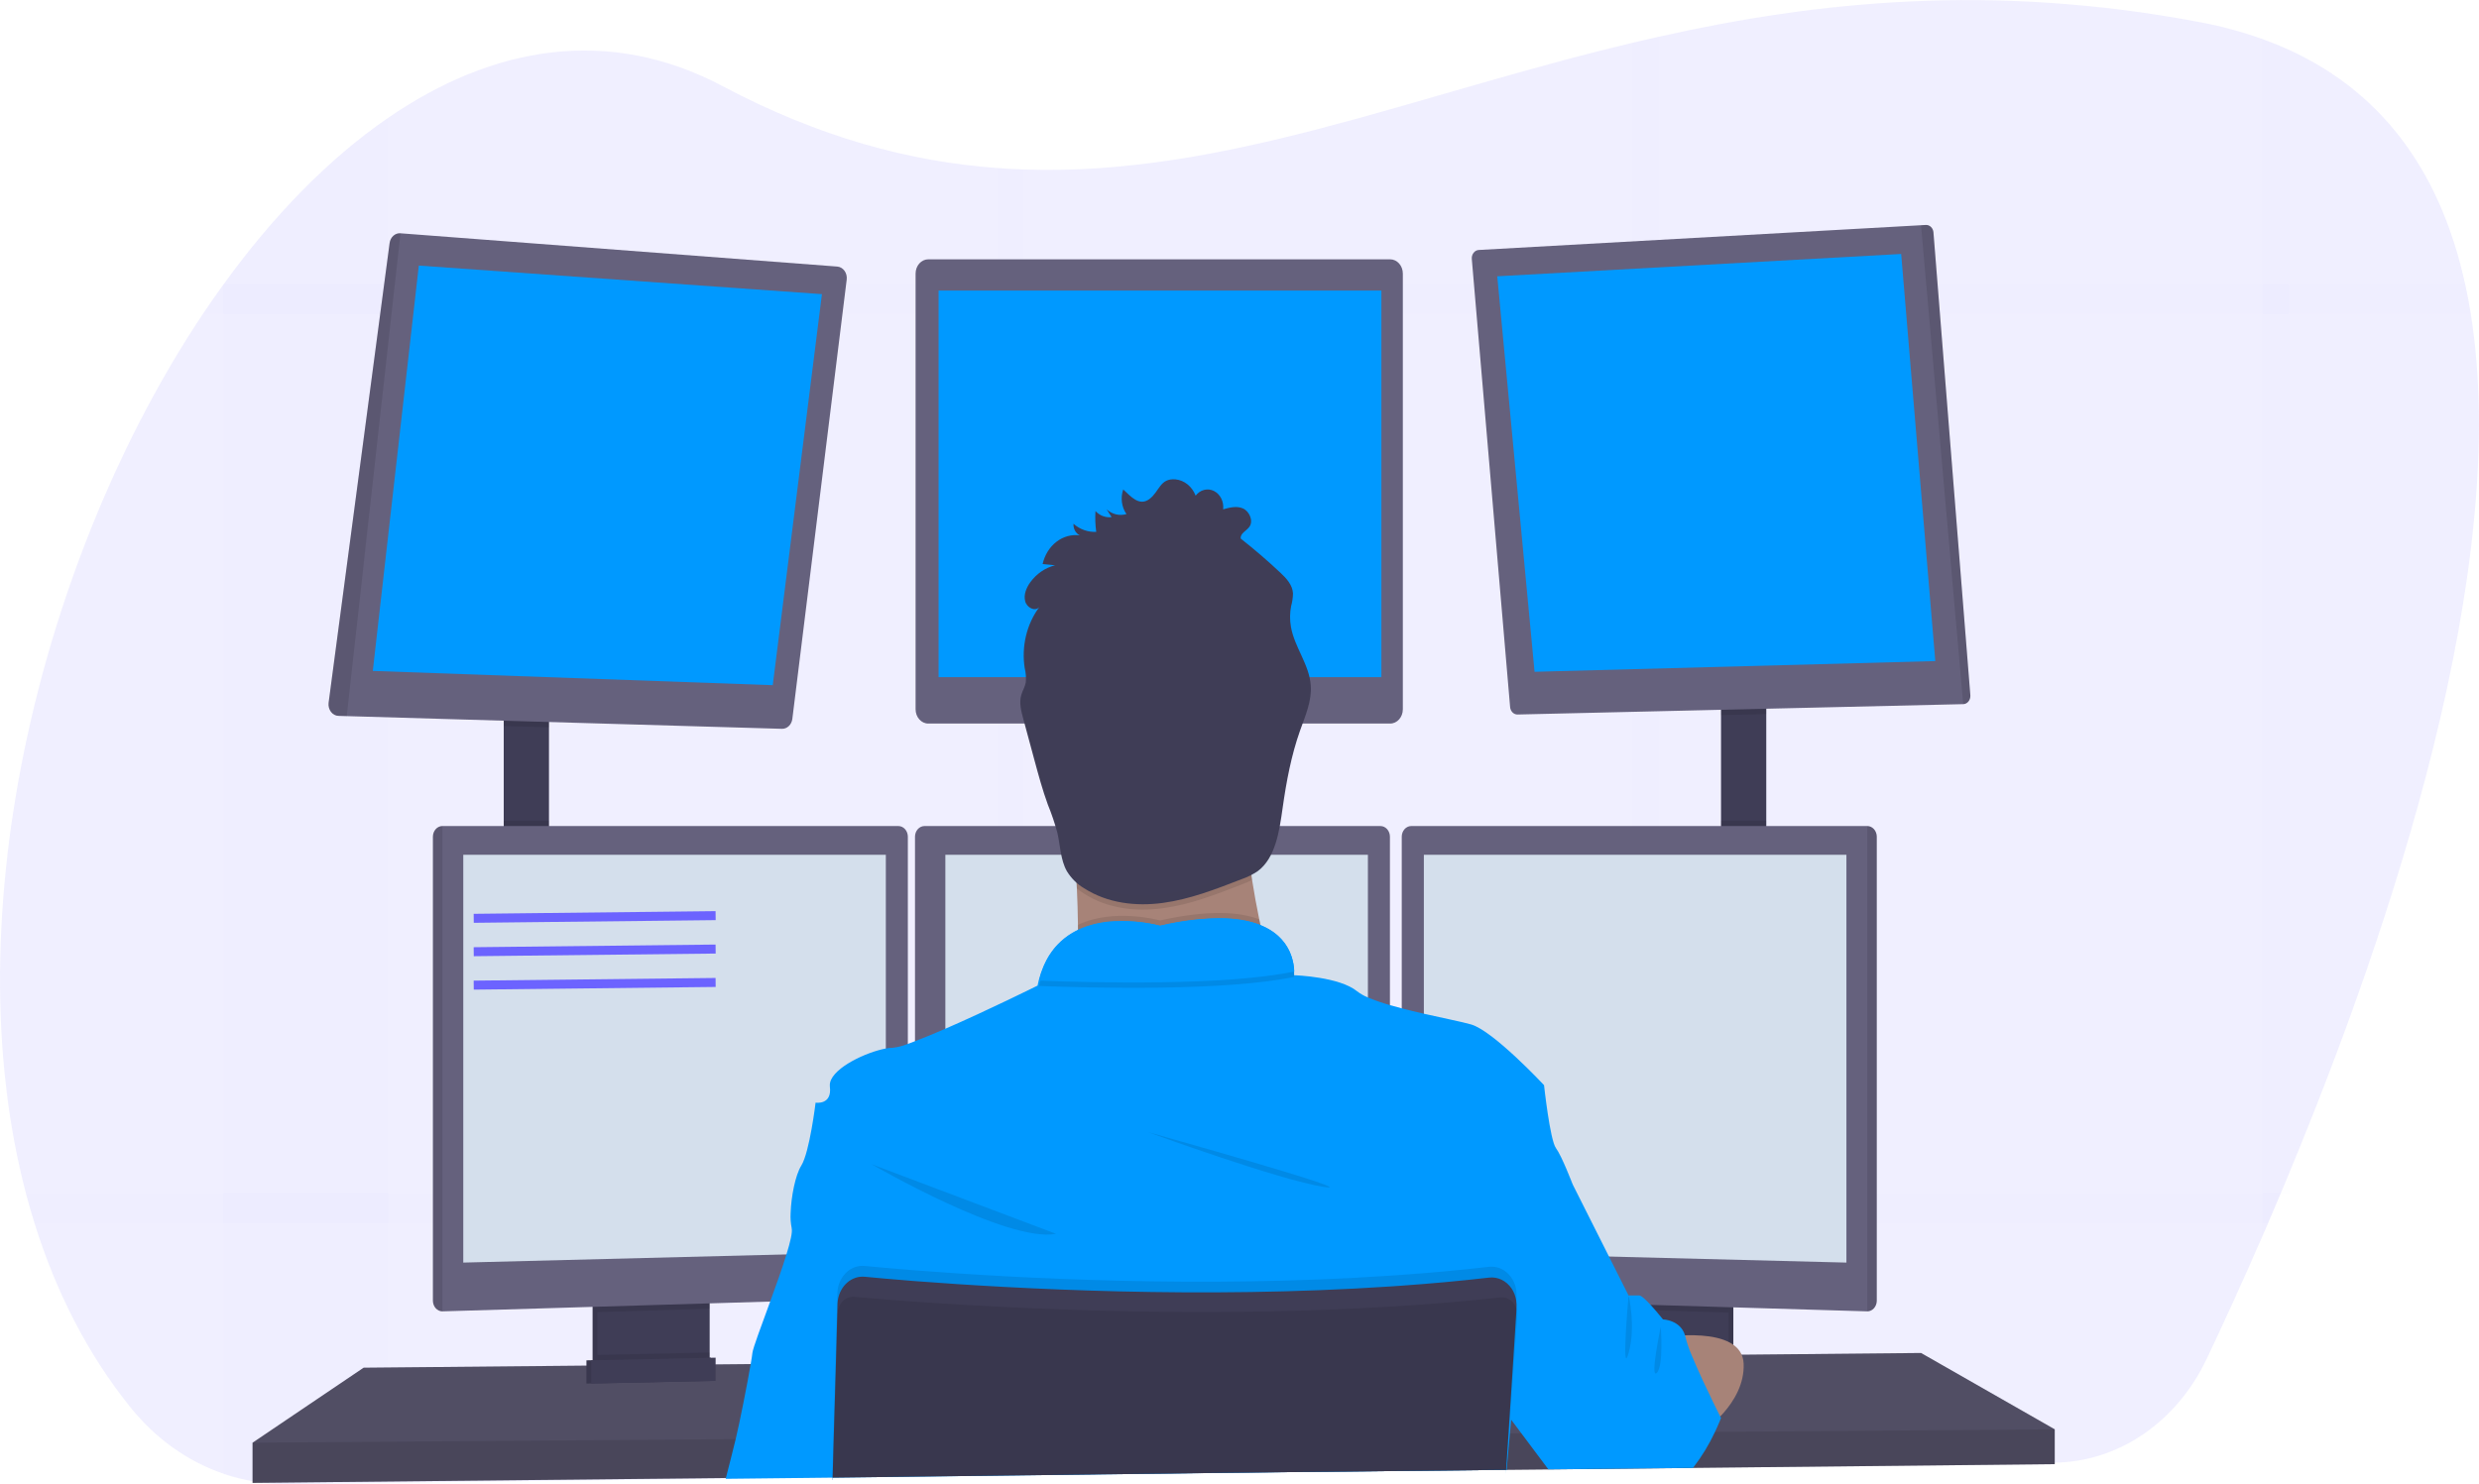 <svg width="551" height="330" viewBox="0 0 551 330" fill="none" xmlns="http://www.w3.org/2000/svg">
<g clip-path="url(#clip0)">
<path opacity="0.1" d="M508.755 260.947C508.141 262.436 507.529 263.905 506.919 265.354C505.966 267.605 505.026 269.812 504.098 271.975C503.686 272.934 503.273 273.875 502.871 274.816C498.32 285.279 494.071 294.532 490.463 302.143C487.188 309.038 482.326 314.816 476.386 318.871C470.445 322.925 463.645 325.107 456.698 325.188L376.455 326.171H375.608L368.729 326.254L362.845 326.325L344.802 326.546H344.072L334.886 326.659H334.605L277.988 327.35L227.45 327.945L221.571 328.017L185.061 328.463H185.019L161.34 328.749H161.086L86.213 329.66L63.815 329.934C59.035 329.995 54.275 329.228 49.703 327.659C41.746 324.954 34.594 319.859 29.019 312.921C19.399 300.993 12.388 287.077 7.679 271.975C6.998 269.796 6.363 267.589 5.774 265.354C-10.529 203.334 9.345 123.318 45.115 69.772C46.614 67.533 48.138 65.35 49.687 63.222L49.724 63.175C60.725 47.978 73.059 35.282 86.197 26.254C109.479 10.23 135.275 5.716 160.647 19.168C182.114 30.554 202.157 35.907 221.587 37.36C223.55 37.503 225.513 37.61 227.466 37.676C272.035 39.254 313.805 21.181 362.856 9.515C364.809 9.051 366.766 8.592 368.74 8.158C403.732 0.321 442.549 -3.812 488.711 4.877C493.507 5.758 498.239 7.032 502.871 8.688C504.906 9.426 506.867 10.22 508.755 11.069C530.788 21.157 542.805 39.796 547.911 63.151C548.394 65.318 548.812 67.523 549.165 69.766C558.218 125.945 531.703 205.632 508.755 260.947Z" fill="#6C63FF"/>
<g opacity="0.1">
<path opacity="0.1" d="M86.196 26.255V329.726L63.798 330C59.018 330.061 54.258 329.294 49.686 327.725V63.175H49.723C60.724 47.96 73.058 35.265 86.196 26.255Z" fill="#6C63FF"/>
<path opacity="0.1" d="M549.19 69.773H45.114C46.613 67.534 48.137 65.35 49.686 63.223V63.175H547.936C548.419 65.331 548.837 67.53 549.19 69.773Z" fill="#6C63FF"/>
<path opacity="0.1" d="M508.754 11.076V265.348H506.918C505.965 267.599 505.025 269.806 504.097 271.97C503.685 272.929 503.272 273.87 502.87 274.81V8.67C504.905 9.409 506.866 10.21 508.754 11.076Z" fill="#6C63FF"/>
<path opacity="0.1" d="M368.739 8.14V326.278L362.855 326.35V9.498C364.808 9.033 366.765 8.575 368.739 8.14Z" fill="#6C63FF"/>
<path opacity="0.1" d="M227.465 37.658V328.005L221.586 328.077V37.343C223.549 37.486 225.512 37.569 227.465 37.658Z" fill="#6C63FF"/>
<path opacity="0.1" d="M506.918 265.354C505.965 267.605 505.025 269.812 504.097 271.976H7.678C6.997 269.796 6.362 267.589 5.773 265.354H506.918Z" fill="#6C63FF"/>
</g>
<path d="M122.019 158.298H111.965V192.633H122.019V158.298Z" fill="#3F3D56"/>
<path d="M392.582 156.511H382.528V192.836H392.582V156.511Z" fill="#3F3D56"/>
<path d="M456.697 317.781V325.522L376.311 326.356L375.454 326.373L344.901 326.689L344.171 326.701L334.885 326.79H334.61L278.003 327.38L185.081 328.35H185.002L161.376 328.601L161.122 328.607L56.141 329.69V320.758L80.826 304.084L130.353 303.62L131.411 303.614L131.76 303.608L132.818 303.59L156.598 303.37L157.661 303.364L158 303.358L159.058 303.352L166.683 303.281L166.884 303.275L185.695 303.096H185.848L332.631 301.703L336.224 301.673H336.583L339.324 301.643L359.246 301.458L360.305 301.441L361.284 301.429H361.792L367.988 301.375L369.215 301.357L370.861 301.345L376.02 301.292L384.206 301.214L385.264 301.202L387.105 301.19H387.449L426.981 300.809L456.697 317.781Z" fill="#65617D"/>
<path opacity="0.2" d="M456.697 317.781V325.522L376.311 326.356L375.454 326.373L344.901 326.689L344.171 326.701L334.885 326.79H334.61L278.003 327.38L185.081 328.35H185.002L161.376 328.601L161.122 328.607L56.141 329.69V320.758L80.826 304.084L130.353 303.62L131.411 303.614L131.76 303.608L132.818 303.59L156.598 303.37L157.661 303.364L158 303.358L159.058 303.352L166.683 303.281L166.884 303.275L185.695 303.096H185.848L332.631 301.703L336.224 301.673H336.583L339.324 301.643L359.246 301.458L360.305 301.441L361.284 301.429H361.792L367.988 301.375L369.215 301.357L370.861 301.345L376.02 301.292L384.206 301.214L385.264 301.202L387.105 301.19H387.449L426.981 300.809L456.697 317.781Z" fill="black"/>
<path d="M156.677 288.012V302.596C156.677 303.286 156.504 303.963 156.176 304.547C155.848 305.131 155.38 305.598 154.825 305.895C154.412 306.12 153.961 306.242 153.502 306.252L135.036 306.693C134.542 306.706 134.053 306.59 133.607 306.353C133.043 306.062 132.565 305.595 132.23 305.007C131.895 304.419 131.717 303.735 131.718 303.036V288.012H156.677Z" fill="#3F3D56"/>
<path opacity="0.1" d="M156.677 288.012V302.596C156.677 303.286 156.504 303.963 156.176 304.547C155.848 305.131 155.38 305.598 154.825 305.895C154.412 306.12 153.961 306.242 153.502 306.252L135.036 306.693C134.542 306.706 134.053 306.59 133.607 306.353C133.043 306.062 132.565 305.595 132.23 305.007C131.895 304.419 131.717 303.735 131.718 303.036V288.012H156.677Z" fill="black"/>
<path d="M157.735 288.012V302.596C157.736 303.286 157.562 303.963 157.234 304.547C156.906 305.131 156.438 305.598 155.883 305.895C155.471 306.12 155.019 306.242 154.561 306.252L136.094 306.693C135.601 306.706 135.111 306.59 134.665 306.353C134.101 306.062 133.623 305.595 133.288 305.007C132.953 304.419 132.775 303.735 132.776 303.036V288.012H157.735Z" fill="#3F3D56"/>
<path d="M385.264 288.012H360.305V306.77H385.264V288.012Z" fill="#3F3D56"/>
<path opacity="0.1" d="M385.264 288.012H360.305V306.77H385.264V288.012Z" fill="black"/>
<path d="M384.206 288.012H359.246V306.77H384.206V288.012Z" fill="#3F3D56"/>
<path opacity="0.1" d="M122.019 158.292V161.704L111.965 161.412V158.292H122.019Z" fill="black"/>
<path d="M188.193 62.169L176.112 159.828C176.036 160.452 175.758 161.022 175.331 161.43C174.905 161.837 174.36 162.054 173.8 162.037L77.074 159.215L75.238 159.161C74.918 159.153 74.604 159.068 74.315 158.914C74.026 158.759 73.769 158.538 73.562 158.265C73.354 157.991 73.2 157.671 73.109 157.326C73.019 156.981 72.994 156.618 73.037 156.261L86.599 54.028C86.686 53.395 86.981 52.822 87.426 52.422C87.871 52.021 88.433 51.823 89.001 51.867L186.076 59.263C186.389 59.283 186.695 59.376 186.975 59.537C187.254 59.697 187.501 59.92 187.7 60.194C187.899 60.467 188.046 60.783 188.13 61.123C188.215 61.463 188.236 61.819 188.193 62.169Z" fill="#65617D"/>
<path d="M93.091 59.048L82.863 149.163L171.758 152.337L182.689 65.396L93.091 59.048Z" fill="#0099FF"/>
<path d="M308.984 57.655H206.326C204.768 57.655 203.506 59.076 203.506 60.829V157.696C203.506 159.449 204.768 160.87 206.326 160.87H308.984C310.541 160.87 311.804 159.449 311.804 157.696V60.829C311.804 59.076 310.541 57.655 308.984 57.655Z" fill="#65617D"/>
<path d="M307.037 64.604H208.617V150.551H307.037V64.604Z" fill="#0099FF"/>
<path opacity="0.1" d="M392.582 156.505V158.762L382.528 158.995V156.505H392.582Z" fill="black"/>
<path d="M437.945 154.6C437.959 154.847 437.929 155.094 437.856 155.327C437.783 155.561 437.669 155.775 437.521 155.957C437.373 156.14 437.193 156.287 436.993 156.389C436.793 156.491 436.577 156.547 436.357 156.553L337.303 158.858C336.892 158.867 336.492 158.701 336.185 158.393C335.878 158.085 335.685 157.657 335.647 157.196L327.133 57.583C327.112 57.336 327.136 57.087 327.203 56.85C327.27 56.614 327.379 56.395 327.524 56.208C327.668 56.02 327.845 55.867 328.043 55.759C328.242 55.65 328.458 55.588 328.678 55.577L426.981 50.074L428.039 50.015C428.46 49.99 428.873 50.15 429.191 50.461C429.509 50.772 429.707 51.21 429.743 51.682L437.945 154.6Z" fill="#65617D"/>
<path d="M332.79 61.43L422.568 56.464L430.151 146.978L341.081 149.36L332.79 61.43Z" fill="#0099FF"/>
<path opacity="0.1" d="M437.945 154.6C437.959 154.847 437.929 155.094 437.856 155.327C437.783 155.561 437.669 155.775 437.521 155.957C437.373 156.14 437.193 156.287 436.993 156.389C436.793 156.491 436.577 156.547 436.357 156.553L426.981 50.074L428.039 50.015C428.46 49.99 428.873 50.15 429.191 50.461C429.509 50.772 429.707 51.21 429.743 51.682L437.945 154.6Z" fill="black"/>
<path opacity="0.1" d="M89.017 51.861L77.074 159.215L75.238 159.161C74.918 159.153 74.604 159.068 74.315 158.914C74.026 158.759 73.769 158.538 73.562 158.264C73.354 157.991 73.2 157.671 73.109 157.326C73.019 156.981 72.994 156.618 73.037 156.261L86.599 54.028C86.685 53.391 86.982 52.813 87.43 52.411C87.879 52.01 88.445 51.813 89.017 51.861Z" fill="black"/>
<path opacity="0.1" d="M122.019 182.463H111.965V192.633H122.019V182.463Z" fill="black"/>
<path opacity="0.1" d="M157.735 288.006V290.966L132.776 291.716V288.006H157.735Z" fill="black"/>
<path d="M201.786 186.006V286.166C201.78 286.778 201.565 287.363 201.185 287.801C200.806 288.239 200.292 288.496 199.749 288.519L98.34 291.556H98.314C97.761 291.548 97.234 291.298 96.843 290.858C96.453 290.419 96.23 289.825 96.223 289.203V186.006C96.23 185.384 96.453 184.79 96.843 184.351C97.234 183.912 97.761 183.661 98.314 183.654H199.696C200.248 183.661 200.776 183.912 201.166 184.351C201.557 184.79 201.779 185.384 201.786 186.006Z" fill="#65617D"/>
<path opacity="0.1" d="M98.34 183.654V291.556H98.314C97.761 291.548 97.234 291.298 96.843 290.858C96.453 290.419 96.23 289.825 96.223 289.203V186.006C96.23 185.384 96.453 184.79 96.843 184.351C97.234 183.912 97.761 183.661 98.314 183.654H98.34Z" fill="black"/>
<path d="M102.97 190.049H196.892V278.33L102.97 280.712V190.049Z" fill="#D4DFEC"/>
<path opacity="0.1" d="M392.582 182.463H382.528V192.836H392.582V182.463Z" fill="black"/>
<path opacity="0.1" d="M384.206 288.006V291.823L359.246 291.073V288.006H384.206Z" fill="black"/>
<path d="M417.144 186.006V289.203C417.137 289.83 416.911 290.428 416.515 290.868C416.119 291.309 415.585 291.556 415.028 291.556L313.598 288.519C313.055 288.496 312.541 288.239 312.161 287.801C311.782 287.363 311.567 286.778 311.561 286.166V186.006C311.567 185.384 311.79 184.79 312.18 184.351C312.571 183.912 313.098 183.661 313.651 183.654H415.033C415.589 183.655 416.122 183.903 416.517 184.343C416.912 184.783 417.137 185.38 417.144 186.006Z" fill="#65617D"/>
<path opacity="0.1" d="M417.144 186.006V289.203C417.137 289.83 416.911 290.428 416.515 290.868C416.119 291.309 415.585 291.556 415.028 291.556V183.654C415.585 183.654 416.119 183.9 416.515 184.341C416.911 184.781 417.137 185.379 417.144 186.006Z" fill="black"/>
<path d="M410.398 190.049H316.476V278.33L410.398 280.712V190.049Z" fill="#D4DFEC"/>
<path d="M308.936 186.006V286.166C308.93 286.778 308.715 287.363 308.335 287.801C307.956 288.239 307.442 288.496 306.899 288.519L205.49 291.556C204.933 291.556 204.399 291.309 204.003 290.868C203.607 290.428 203.38 289.83 203.373 289.203V186.006C203.38 185.384 203.603 184.79 203.993 184.351C204.384 183.912 204.911 183.661 205.464 183.654H306.846C307.398 183.661 307.926 183.912 308.316 184.351C308.707 184.79 308.929 185.384 308.936 186.006Z" fill="#65617D"/>
<path d="M210.12 190.049H304.042V278.33L210.12 280.712V190.049Z" fill="#D4DFEC"/>
<path opacity="0.1" d="M456.697 317.781V325.522L376.311 326.356L375.454 326.374L344.901 326.689L344.171 326.701L334.885 326.79H334.61L278.003 327.38L185.081 328.351H185.002L161.376 328.601L161.122 328.607L56.141 329.69V320.758L163.297 319.966H163.551L185.24 319.799H185.34L335.128 318.686H335.282L335.372 318.68H335.62L338.155 318.662H338.928L378.343 318.364L380.671 318.352L381.19 318.346L456.697 317.781Z" fill="black"/>
<path d="M257.827 192.633C272.827 192.633 284.987 178.949 284.987 162.067C284.987 145.186 272.827 131.501 257.827 131.501C242.827 131.501 230.666 145.186 230.666 162.067C230.666 178.949 242.827 192.633 257.827 192.633Z" fill="#FBBEBE"/>
<path d="M284.993 224.593C284.993 224.593 232.344 231.739 237.37 224.593C239.191 222.009 239.693 214.351 239.593 205.627C239.561 202.977 239.476 200.232 239.355 197.499C238.773 184.398 237.37 171.595 237.37 171.595C237.37 171.595 283.405 147.18 278.114 166.533C275.997 174.352 276.691 185.333 278.299 195.641C278.77 198.648 279.315 201.596 279.887 204.394C281.281 211.221 282.986 217.963 284.993 224.593Z" fill="#A78378"/>
<path opacity="0.1" d="M284.993 224.593C284.993 224.593 232.344 231.739 237.37 224.593C239.191 222.009 239.693 214.351 239.593 205.627C247.62 201.768 257.832 204.644 257.832 204.644C268.584 202.233 275.479 202.703 279.887 204.394C281.281 211.221 282.986 217.963 284.993 224.593Z" fill="black"/>
<path d="M185.06 329.023V328.523L277.987 327.386L334.605 326.79H334.763L334.705 327.672L334.784 326.79H334.885V326.689L335.61 318.68L335.885 315.649L335.97 314.702L336.044 313.91L339.314 301.637L342.584 289.382L345.335 279.062L349.537 263.294C349.537 263.294 347.156 257.041 345.833 255.255C344.51 253.468 343.187 241.261 343.187 241.261C343.187 241.261 331.895 229.155 326.958 227.761C324.89 227.166 320.805 226.374 316.466 225.379C314.841 225.01 313.174 224.617 311.571 224.188C310.666 223.956 309.777 223.712 308.926 223.468C307.267 223.002 305.633 222.433 304.031 221.765C303.191 221.421 302.391 220.963 301.65 220.401C297.761 217.191 288.014 216.828 287.638 216.828C287.637 216.814 287.637 216.8 287.638 216.786V216.733C287.652 216.483 287.652 216.232 287.638 215.982C287.638 215.744 287.638 215.464 287.591 215.149C287.591 215.053 287.591 214.952 287.554 214.851C287.527 214.637 287.496 214.41 287.448 214.172C287.432 214.066 287.411 213.96 287.384 213.857C287.231 213.139 287.009 212.442 286.723 211.778C286.686 211.683 286.638 211.582 286.596 211.487C286.337 210.936 286.036 210.412 285.696 209.92C285.628 209.819 285.554 209.712 285.474 209.611C285.041 209.036 284.559 208.509 284.035 208.039C283.892 207.914 283.744 207.783 283.59 207.664C283.505 207.585 283.415 207.514 283.321 207.449L282.85 207.104L282.411 206.818C282.024 206.58 281.617 206.347 281.172 206.127C281.035 206.056 280.887 205.99 280.738 205.925C280.59 205.859 280.357 205.758 280.162 205.675H280.13L279.733 205.496C279.431 205.383 279.125 205.282 278.802 205.18L278.31 205.037L277.781 204.9L277.251 204.775C276.722 204.656 276.156 204.549 275.563 204.466L274.96 204.382L274.341 204.311L273.701 204.251L272.791 204.192L271.733 204.15C267.065 204.15 262.411 204.707 257.848 205.812C254.678 205.018 251.431 204.682 248.186 204.811H247.726L247.197 204.847H246.858L246.175 204.918C245.948 204.918 245.715 204.972 245.487 205.008C245.26 205.043 245.022 205.073 244.794 205.115L244.445 205.18C244.101 205.246 243.752 205.317 243.387 205.401C243.27 205.425 243.154 205.454 243.038 205.49C242.577 205.603 242.117 205.74 241.662 205.895C241.434 205.966 241.207 206.05 240.979 206.139C240.863 206.175 240.752 206.222 240.641 206.27L240.302 206.407L239.968 206.556L239.572 206.735C239.371 206.83 239.175 206.931 238.979 207.038C238.868 207.092 238.757 207.151 238.651 207.217C238.545 207.282 238.434 207.336 238.333 207.402C237.137 208.097 236.031 208.975 235.048 210.01L234.778 210.302L234.513 210.605C234.423 210.706 234.339 210.814 234.254 210.921C233.909 211.345 233.587 211.792 233.291 212.261C233.206 212.386 233.127 212.511 233.047 212.642C232.712 213.199 232.408 213.78 232.137 214.381C232.069 214.523 232.005 214.672 231.942 214.815C231.51 215.821 231.156 216.867 230.883 217.942C230.784 218.339 230.695 218.736 230.613 219.133C230.613 219.133 219.412 224.694 210.12 228.72C207.649 229.792 205.321 230.762 203.373 231.495C202.807 231.709 202.278 231.906 201.786 232.09C200.718 232.525 199.608 232.813 198.479 232.948C197.947 232.958 197.416 233.013 196.892 233.115C192.621 233.895 185.303 237.283 184.504 240.683C184.44 240.955 184.422 241.238 184.452 241.517C184.452 241.517 184.452 241.559 184.452 241.582C184.981 245.751 181.277 245.155 181.277 245.155C181.277 245.155 179.954 256.172 178.102 259.149C176.763 261.293 175.848 266.075 175.731 269.683C175.665 270.808 175.743 271.937 175.964 273.036C175.964 273.066 175.964 273.095 175.964 273.119C176.176 273.917 175.668 276.097 174.805 278.89C173.869 281.956 172.504 285.767 171.191 289.364C169.212 294.795 167.35 299.726 167.233 300.809C167.186 301.292 167.048 302.155 166.858 303.269C166.085 307.806 164.371 316.447 163.524 319.942C162.895 322.55 161.979 326.123 161.349 328.577C161.349 328.648 161.312 328.72 161.297 328.785L185.018 328.523V329.023H185.092H185.06Z" fill="#0099FF"/>
<path opacity="0.1" d="M193.717 258.834C193.717 258.834 223.877 276.4 234.725 274.316L193.717 258.834Z" fill="black"/>
<path opacity="0.1" d="M255.097 251.688C255.097 251.688 284.464 262.407 294.253 263.895C304.042 265.384 255.097 251.688 255.097 251.688Z" fill="black"/>
<path opacity="0.1" d="M287.67 217.197C272.325 220.377 243.434 219.692 230.947 219.21C235.524 200.75 257.843 207.026 257.843 207.026C285.469 200.821 287.586 213.696 287.67 217.197Z" fill="black"/>
<path d="M287.67 216.006C272.325 219.186 243.434 218.501 230.947 218.019C235.524 199.559 257.843 205.835 257.843 205.835C285.469 199.63 287.586 212.505 287.67 216.006Z" fill="#0099FF"/>
<path d="M369.125 297.391C369.125 297.391 387.201 294.265 387.555 303.197C387.91 312.13 378.338 318.37 378.338 318.37L369.125 297.391Z" fill="#A78378"/>
<path opacity="0.1" d="M278.299 195.641C277.522 196.032 276.727 196.378 275.918 196.677C270.214 198.892 264.462 201.125 258.457 201.935C252.451 202.745 246.149 202.03 240.91 198.66C240.36 198.31 239.83 197.922 239.323 197.499C238.741 184.398 237.339 171.595 237.339 171.595C237.339 171.595 283.374 147.18 278.082 166.533C275.976 174.352 276.691 185.333 278.299 195.641Z" fill="black"/>
<path d="M250.377 114.291C249.621 114.516 248.83 114.539 248.066 114.358C247.301 114.177 246.585 113.797 245.974 113.249L247.075 114.97C246.426 115.055 245.769 114.978 245.149 114.747C244.53 114.515 243.962 114.134 243.487 113.631C243.387 115.171 243.444 116.719 243.657 118.246C241.835 118.344 240.042 117.711 238.598 116.459C238.57 116.996 238.689 117.53 238.938 117.989C239.188 118.448 239.557 118.81 239.995 119.026C238.166 118.78 236.319 119.291 234.8 120.465C233.281 121.638 232.194 123.394 231.74 125.403L234.503 125.689C232.332 126.211 230.384 127.549 228.978 129.482C228.132 130.673 227.486 132.198 227.857 133.651C228.227 135.104 230.015 136.033 230.989 134.997C229.604 136.857 228.598 139.035 228.04 141.38C227.482 143.724 227.387 146.177 227.761 148.568C228.012 149.586 228.095 150.648 228.005 151.7C227.83 152.682 227.28 153.534 227.005 154.493C226.476 156.232 226.978 158.119 227.449 159.852L229.931 169.034C230.83 172.351 231.725 175.674 232.899 178.884C233.731 180.913 234.438 183.004 235.016 185.142C235.683 188.024 235.709 191.181 237.132 193.699C238.108 195.285 239.412 196.578 240.932 197.469C246.165 200.839 252.488 201.554 258.478 200.744C264.468 199.934 270.214 197.701 275.913 195.486C277.179 195.057 278.394 194.457 279.532 193.699C283.474 190.793 284.352 184.851 285.088 179.616C285.908 173.78 287.003 167.957 288.945 162.466C290.099 159.197 291.591 155.88 291.337 152.379C291.014 147.728 287.744 143.959 286.935 139.385C286.664 137.857 286.676 136.281 286.972 134.758C287.223 133.851 287.363 132.909 287.39 131.96C287.3 130.042 285.903 128.565 284.591 127.333C281.744 124.657 278.805 122.128 275.775 119.746C275.622 118.555 277.061 118.043 277.712 117.102C278.632 115.774 277.68 113.666 276.283 113.047C274.886 112.428 273.32 112.833 271.865 113.243C271.96 112.405 271.812 111.555 271.442 110.819C271.073 110.083 270.503 109.501 269.817 109.159C269.13 108.817 268.364 108.734 267.632 108.922C266.899 109.109 266.241 109.558 265.753 110.201C265.367 109.203 264.75 108.341 263.966 107.704C263.182 107.067 262.261 106.679 261.298 106.58C257.79 106.27 257.721 109.289 255.477 110.951C253.234 112.612 251.382 110.421 249.657 108.825C249.34 109.727 249.24 110.707 249.366 111.667C249.492 112.626 249.841 113.532 250.377 114.291Z" fill="#3F3D56"/>
<path d="M382.528 315.256C382.528 315.256 382.057 316.518 381.19 318.346C379.877 321.159 378.279 323.791 376.427 326.189L376.284 326.362H375.427L344.875 326.677H344.145L344.055 326.558L338.129 318.644L335.896 315.661L335.806 315.536L335.615 315.286L335.509 315.143L335.372 314.958L331.028 309.158L332.615 301.714L335.319 289.174L335.388 288.87L335.917 286.488L336.292 284.701L337.552 278.878L341.87 258.839L349.542 263.306L357.632 279.384L361.977 288.018H364.358C364.808 288.018 365.839 288.995 366.876 290.12C367.247 290.519 367.617 290.942 367.935 291.311C368.877 292.407 369.623 293.348 369.623 293.348C369.623 293.348 373.48 293.443 374.517 296.861C374.571 297.027 374.615 297.196 374.649 297.367C374.994 298.711 375.442 300.018 375.988 301.274C376.671 302.947 377.528 304.847 378.396 306.746C380.01 310.23 381.65 313.547 382.253 314.75L382.327 314.898L382.528 315.256Z" fill="#0099FF"/>
<path opacity="0.1" d="M337.076 288.37L337.023 289.221V289.281L336.933 290.65L336.229 301.673L335.377 314.952L335.134 318.692L334.605 326.695V326.796L277.987 327.392L185.076 328.523V329.023H185.002V328.523V328.356L185.24 319.805L185.695 303.096L186.087 288.929L186.124 287.518C186.147 286.666 186.324 285.829 186.644 285.057C186.965 284.284 187.422 283.594 187.987 283.027C188.553 282.46 189.215 282.029 189.934 281.76C190.652 281.491 191.412 281.39 192.166 281.462C194.664 281.7 197.908 281.992 201.786 282.302L203.374 282.433C225.772 284.183 267.166 286.446 308.936 283.624C309.815 283.57 310.698 283.51 311.582 283.439C318.059 282.981 324.53 282.391 330.938 281.653C331.748 281.557 332.567 281.663 333.336 281.962C334.106 282.261 334.809 282.746 335.394 283.384C335.979 284.021 336.433 284.795 336.723 285.652C337.014 286.508 337.134 287.426 337.076 288.34V288.37Z" fill="black"/>
<path d="M185.06 329.023V328.523L277.987 327.386L334.604 326.79H334.763V326.689L335.292 318.686L335.52 315.113L336.388 301.649L337.07 290.99V290.728C337.102 290.237 337.082 289.743 337.012 289.257C337.015 289.237 337.015 289.217 337.012 289.197C336.867 288.192 336.503 287.243 335.954 286.434C335.371 285.594 334.608 284.934 333.736 284.517C332.864 284.1 331.911 283.94 330.969 284.052C324.561 284.791 318.09 285.38 311.613 285.839C310.73 285.91 309.846 285.97 308.968 286.023C267.198 288.816 225.803 286.553 203.405 284.832L201.818 284.701C197.939 284.392 194.696 284.106 192.198 283.862C190.824 283.731 189.456 284.178 188.358 285.116C187.259 286.054 186.509 287.417 186.251 288.941C186.197 289.264 186.165 289.59 186.155 289.918L185.796 303.114L185.303 319.829L185.071 328.38V328.547V329.047L185.06 329.023Z" fill="#3F3D56"/>
<path opacity="0.1" d="M337.234 292.544L336.584 301.673L335.615 315.28L335.372 318.686L334.843 326.314L334.811 326.695V326.796L334.732 327.678L334.79 326.796H334.636L278.019 327.392L185.076 328.523V328.356L185.335 319.805L185.864 303.096L186.203 291.99C186.22 291.358 186.377 290.741 186.659 290.195C186.942 289.649 187.342 289.192 187.822 288.864C188.421 288.451 189.122 288.263 189.822 288.328C190.933 288.429 192.299 288.548 193.891 288.679C196.479 288.894 199.67 289.144 203.384 289.406C210.263 289.894 218.893 290.418 228.783 290.847C256.298 292.038 293.443 292.437 328.726 288.959C330.313 288.804 331.954 288.632 333.557 288.459C334.191 288.388 334.831 288.524 335.398 288.852C335.559 288.942 335.711 289.05 335.853 289.174C336.314 289.549 336.679 290.054 336.912 290.638C336.966 290.755 337.01 290.876 337.044 291.002C337.203 291.495 337.268 292.021 337.234 292.544Z" fill="black"/>
<path opacity="0.1" d="M157.735 300.696V302.596C157.736 303.287 157.562 303.963 157.234 304.547C156.906 305.131 156.438 305.598 155.883 305.895L134.665 306.353C134.101 306.062 133.623 305.595 133.288 305.007C132.953 304.419 132.775 303.735 132.776 303.037V301.25L157.735 300.696Z" fill="black"/>
<path d="M158 307.014L130.353 307.61V302.447L158 301.851V307.014Z" fill="#3F3D56"/>
<path opacity="0.1" d="M158 307.014L130.353 307.61V302.447L158 301.851V307.014Z" fill="black"/>
<path d="M159.058 307.014L131.411 307.61V302.447L159.058 301.851V307.014Z" fill="#3F3D56"/>
<g opacity="0.1">
<path opacity="0.1" d="M250.594 112.338C250.077 111.582 249.733 110.695 249.594 109.754C249.466 110.674 249.542 111.615 249.816 112.493C250.078 112.466 250.339 112.414 250.594 112.338Z" fill="black"/>
<path opacity="0.1" d="M243.874 116.292C243.774 115.562 243.708 114.827 243.678 114.089C243.678 114.821 243.678 115.56 243.678 116.298L243.874 116.292Z" fill="black"/>
<path opacity="0.1" d="M286.998 136.164C287.027 135.633 287.091 135.106 287.189 134.586C287.439 133.68 287.581 132.741 287.612 131.793C287.6 131.58 287.572 131.369 287.527 131.162C287.437 131.709 287.295 132.257 287.189 132.799C286.977 133.904 286.913 135.038 286.998 136.164Z" fill="black"/>
<path opacity="0.1" d="M275.992 117.763L276.569 118.234C277.055 117.838 277.51 117.396 277.929 116.912C278.128 116.602 278.251 116.238 278.287 115.858C278.322 115.478 278.268 115.094 278.13 114.744C278.077 114.88 278.01 115.008 277.929 115.125C277.278 116.066 275.839 116.584 275.992 117.763Z" fill="black"/>
<path opacity="0.1" d="M232.513 123.492C232.32 123.926 232.166 124.381 232.053 124.849C232.88 124.33 233.772 123.95 234.698 123.724L232.513 123.492Z" fill="black"/>
<path opacity="0.1" d="M239.81 117.013C239.462 116.797 239.13 116.553 238.815 116.28C238.802 116.516 238.818 116.752 238.863 116.983C239.179 116.966 239.495 116.976 239.81 117.013Z" fill="black"/>
<path opacity="0.1" d="M291.543 152.099C291.326 154.987 290.131 157.768 289.162 160.507C287.22 165.998 286.125 171.821 285.305 177.663C284.569 182.897 283.718 188.84 279.749 191.74C278.615 192.503 277.401 193.103 276.135 193.527C270.431 195.748 264.679 197.975 258.673 198.785C252.668 199.595 246.366 198.886 241.127 195.516C239.608 194.624 238.305 193.33 237.328 191.746C235.915 189.227 235.889 186.071 235.212 183.189C234.634 181.049 233.927 178.956 233.095 176.925C231.926 173.721 231.026 170.374 230.132 167.081C229.303 164.02 228.476 160.958 227.65 157.893C227.378 156.971 227.177 156.025 227.047 155.064C226.841 156.589 227.243 158.185 227.65 159.679C228.476 162.748 229.303 165.811 230.132 168.868C231.026 172.185 231.926 175.507 233.095 178.711C233.927 180.742 234.634 182.835 235.212 184.976C235.878 187.858 235.905 191.014 237.328 193.533C238.305 195.117 239.608 196.41 241.127 197.302C246.366 200.673 252.684 201.381 258.673 200.571C264.663 199.762 270.41 197.534 276.135 195.313C277.401 194.889 278.615 194.289 279.749 193.527C283.691 190.627 284.569 184.684 285.305 179.45C286.125 173.608 287.22 167.784 289.162 162.294C290.316 159.03 291.808 155.713 291.554 152.206C291.554 152.17 291.543 152.135 291.543 152.099Z" fill="black"/>
<path opacity="0.1" d="M228.211 149.794C228.211 149.794 228.211 149.753 228.211 149.729C228.307 148.679 228.224 147.618 227.968 146.602C227.862 145.949 227.793 145.289 227.761 144.625C227.7 145.885 227.77 147.148 227.968 148.389C228.052 148.853 228.148 149.324 228.211 149.794Z" fill="black"/>
<path opacity="0.1" d="M229.825 135.229C230.232 134.459 230.694 133.728 231.206 133.043C230.238 134.085 228.449 133.156 228.074 131.709C227.935 132.295 227.935 132.911 228.074 133.496C228.204 133.933 228.434 134.323 228.742 134.628C229.05 134.932 229.423 135.139 229.825 135.229Z" fill="black"/>
</g>
<path opacity="0.1" d="M361.982 288.012C361.982 288.012 363.659 294.86 361.982 300.815C360.305 306.77 361.982 288.012 361.982 288.012Z" fill="black"/>
<path opacity="0.1" d="M369.125 294.997C369.125 294.997 369.829 303.691 368.242 305.234C366.654 306.776 369.125 294.997 369.125 294.997Z" fill="black"/>
<path d="M105.293 204.168L159.058 203.573" stroke="#6C63FF" stroke-width="2" stroke-miterlimit="10"/>
<path d="M105.293 211.594L159.058 211.004" stroke="#6C63FF" stroke-width="2" stroke-miterlimit="10"/>
<path d="M105.293 219.025L159.058 218.43" stroke="#6C63FF" stroke-width="2" stroke-miterlimit="10"/>
</g>
<defs>
<clipPath id="clip0">
<rect width="551" height="330" fill="white"/>
</clipPath>
</defs>
</svg>
